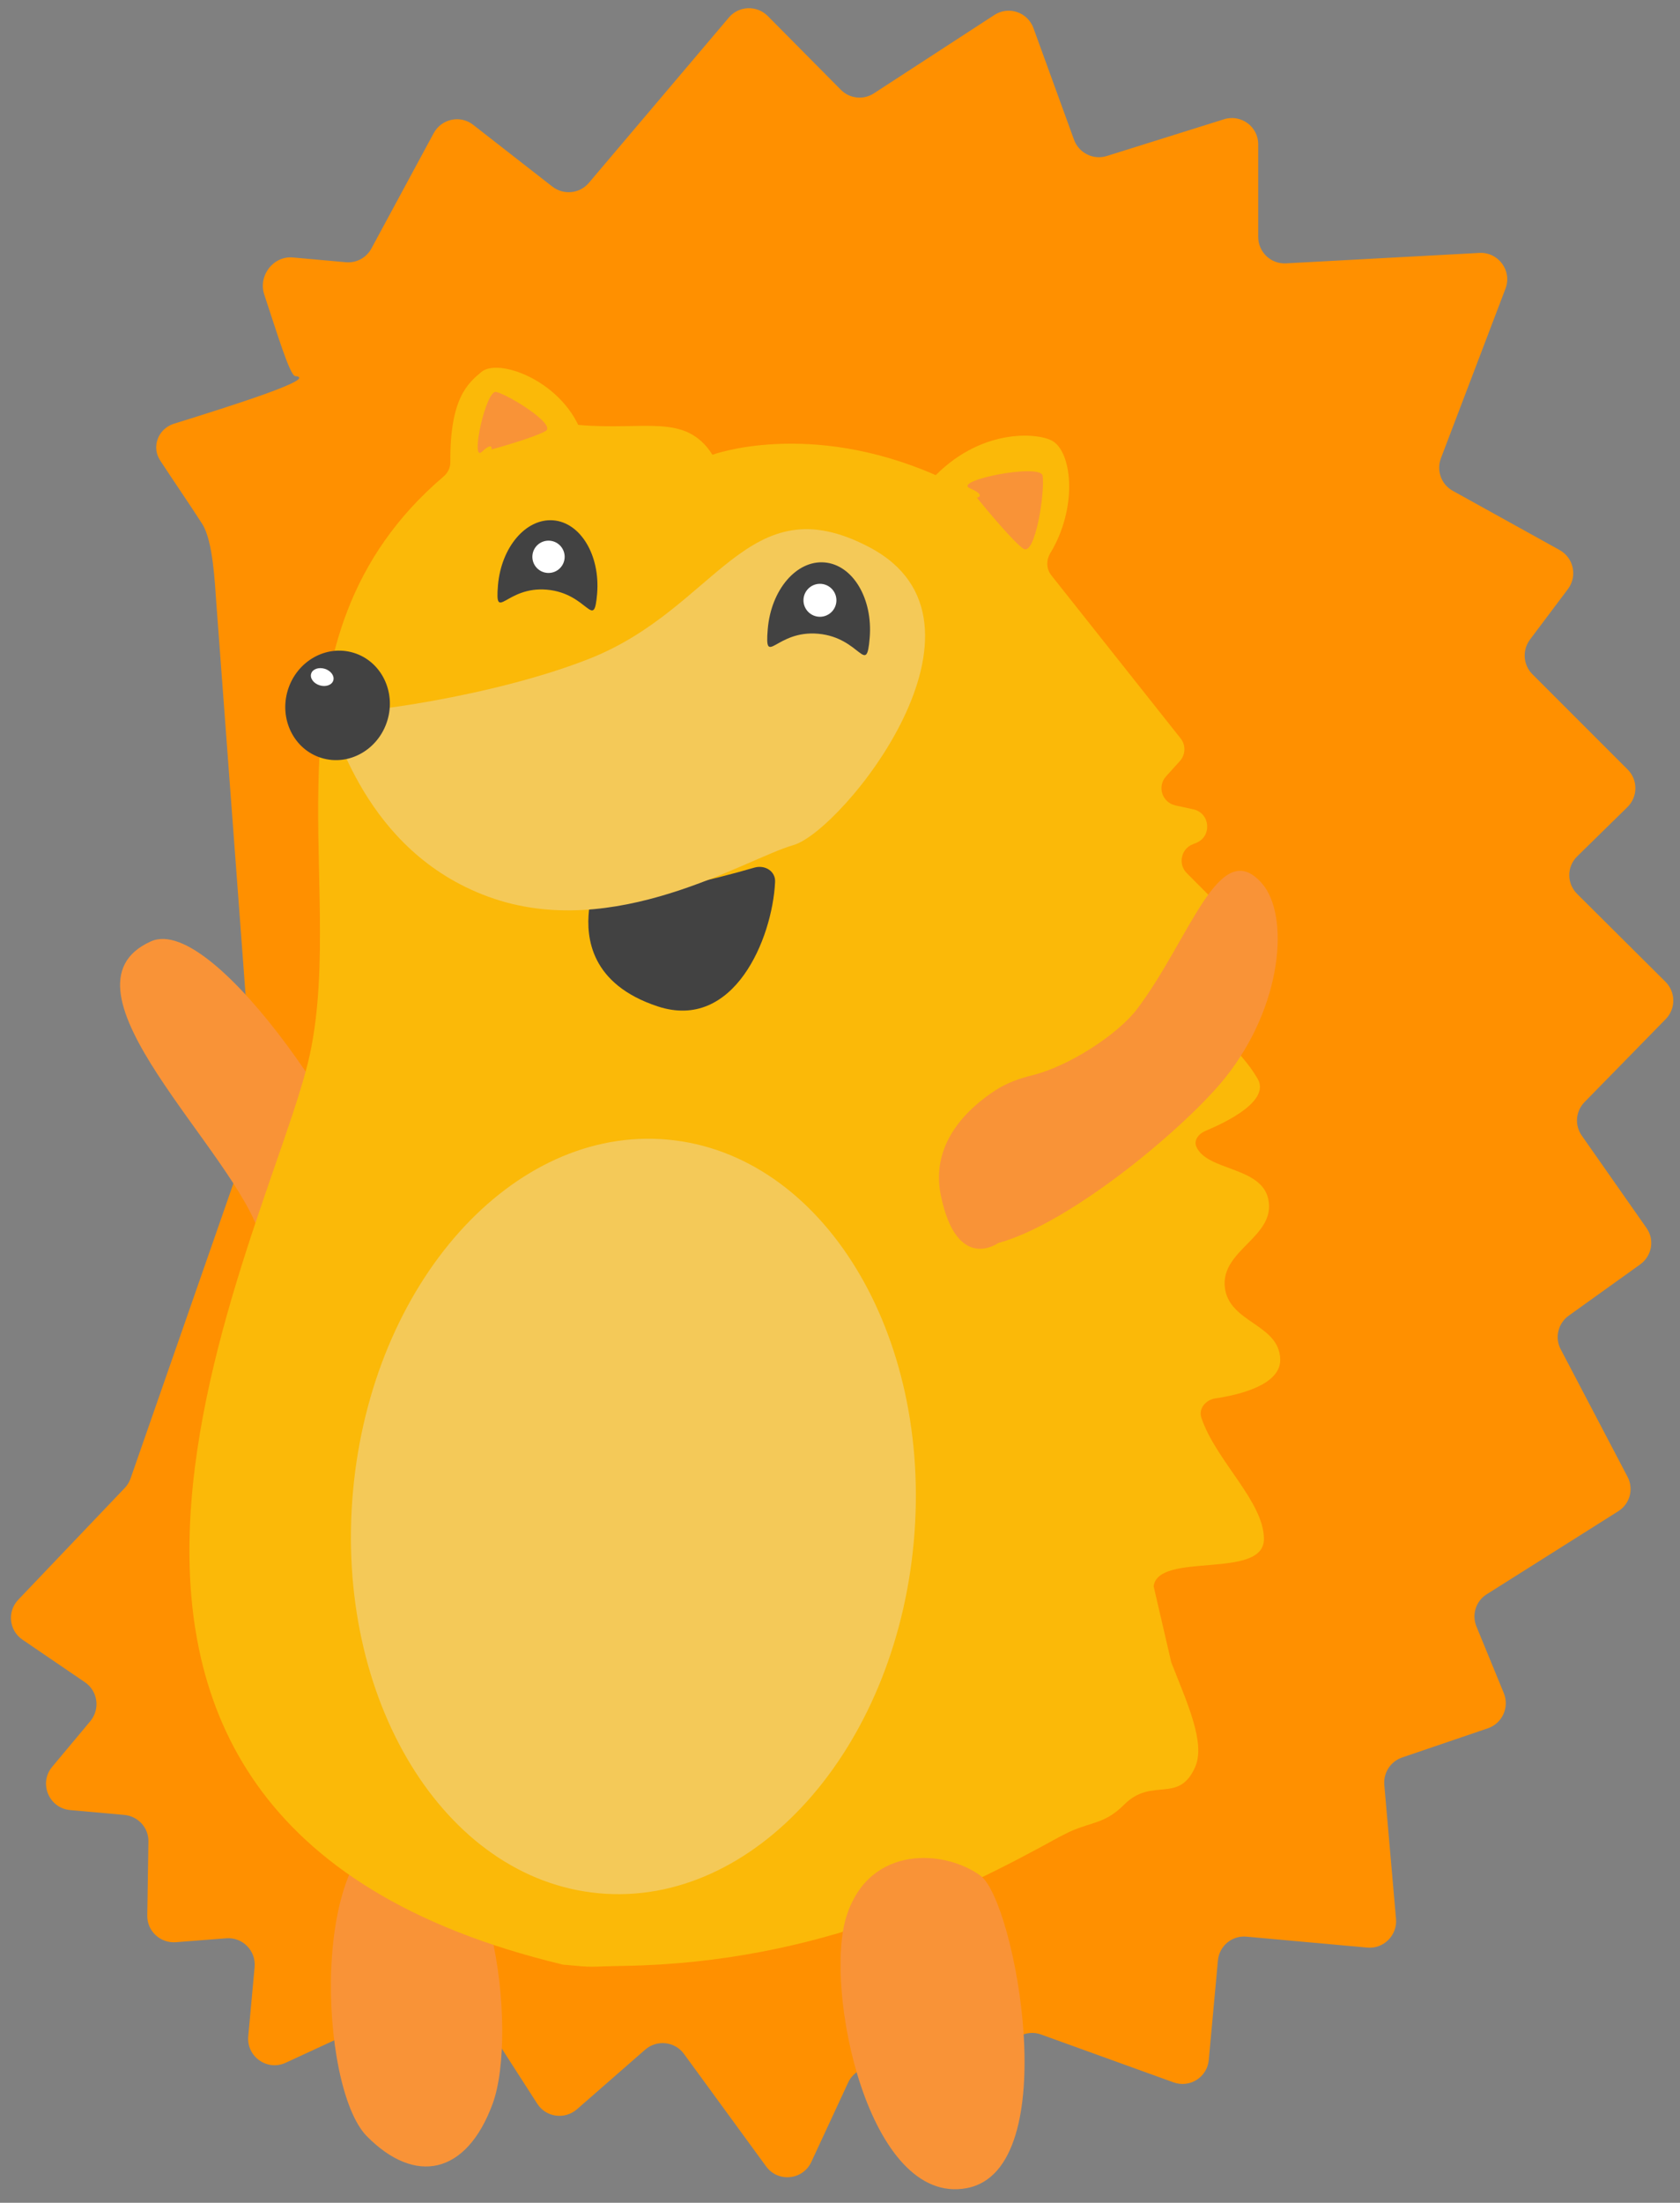<?xml version="1.0" encoding="UTF-8"?> <svg xmlns="http://www.w3.org/2000/svg" width="103" height="135" viewBox="0 0 103 135" fill="none"><rect x="0" y="0" width="103" height="135" fill="#808080" stroke="none"/><path d="M9.82 28.22C10.63 29.46 11.65 30.94 12.41 32.13C13.06 33.17 13.17 35.71 13.26 36.93L15.61 68.38C15.63 68.6 15.6 68.82 15.53 69.03L8 90.62C7.92 90.84 7.8 91.04 7.64 91.2L1.12 98.04C0.43 98.76 0.55 99.93 1.38 100.49L5.21 103.1C6 103.64 6.15 104.74 5.54 105.48L3.2 108.28C2.36 109.28 3 110.81 4.29 110.93L7.63 111.23C8.47 111.31 9.12 112.02 9.1 112.87L9.03 117.39C9.01 118.34 9.82 119.1 10.78 119.03L13.87 118.79C14.87 118.71 15.7 119.55 15.61 120.55L15.22 124.8C15.11 126.04 16.38 126.94 17.51 126.42L26.88 122.09C27.61 121.75 28.48 122 28.92 122.68L32.94 128.93C33.47 129.76 34.62 129.92 35.37 129.27L39.56 125.61C40.28 124.99 41.37 125.11 41.93 125.87L46.97 132.77C47.7 133.77 49.22 133.61 49.74 132.5L52 127.63C52.47 126.62 53.81 126.37 54.6 127.16L58.26 130.76C59.18 131.67 60.76 131.17 60.98 129.89L61.7 125.92C61.88 124.93 62.9 124.34 63.84 124.69L71.95 127.62C72.95 127.98 74.02 127.3 74.11 126.24L74.67 120.15C74.75 119.26 75.54 118.6 76.43 118.69L83.83 119.36C84.83 119.45 85.67 118.61 85.59 117.61L84.87 109.38C84.81 108.64 85.26 107.95 85.96 107.71L91.22 105.92C92.1 105.62 92.55 104.64 92.2 103.77L90.52 99.68C90.22 98.95 90.49 98.11 91.16 97.7L99.21 92.62C99.93 92.17 100.18 91.25 99.78 90.5L95.69 82.7C95.31 81.99 95.52 81.1 96.18 80.63L100.56 77.49C101.28 76.97 101.46 75.97 100.94 75.25L96.98 69.6C96.53 68.96 96.6 68.1 97.15 67.54L102.13 62.45C102.75 61.81 102.74 60.8 102.11 60.17L96.69 54.78C96.05 54.14 96.05 53.11 96.7 52.48L99.78 49.46C100.42 48.83 100.43 47.8 99.79 47.16L93.95 41.32C93.38 40.75 93.32 39.85 93.8 39.2L96.13 36.1C96.72 35.31 96.48 34.19 95.62 33.71L89.07 30.08C88.36 29.69 88.06 28.84 88.34 28.09L92.3 17.69C92.72 16.6 91.87 15.44 90.7 15.5L78.84 16.14C77.92 16.19 77.14 15.45 77.14 14.52V8.85C77.15 7.76 76.08 6.98 75.04 7.31L67.86 9.56C67.03 9.82 66.15 9.38 65.85 8.57L63.36 1.72C63 0.74 61.83 0.35 60.96 0.92L53.58 5.72C52.94 6.14 52.09 6.05 51.55 5.5L47.07 0.98C46.4 0.31 45.3 0.35 44.69 1.07L36.1 11.21C35.54 11.87 34.56 11.97 33.87 11.44L29.01 7.65C28.22 7.03 27.07 7.28 26.59 8.16L22.77 15.23C22.46 15.8 21.85 16.13 21.2 16.07L17.96 15.78C16.75 15.67 15.82 16.9 16.2 18.05C16.98 20.39 17.77 23.02 18.1 23.05C19.56 23.18 14.22 24.86 10.63 25.98C9.7 26.29 9.27 27.38 9.82 28.22Z" fill="#FF9000"></path><path d="M24.58 111.87C18.96 112.66 19.52 127.91 22.49 130.92C25.46 133.93 28.6 133.28 30.2 128.94C31.81 124.59 30.2 111.08 24.58 111.87Z" fill="#F99337"></path><path d="M9.26 57.69C13.23 55.92 22.88 70.78 23.1 74.57C23.1 74.57 23.12 77.1 20.44 78.14C17.77 79.18 15.97 75.81 15.97 75.81C14.47 70.56 2.89 60.53 9.26 57.69Z" fill="#F99337"></path><path d="M27.61 28.31C27.58 24.42 28.68 23.49 29.52 22.79C30.52 21.96 34.09 23.21 35.45 26.04C39.54 26.41 42.02 25.28 43.68 27.87C43.68 27.87 49.56 25.7 57.37 29.12C60.35 26.14 63.84 26.54 64.6 27.07C65.77 27.89 66.03 31.2 64.4 33.89C64.14 34.31 64.14 34.86 64.45 35.25L72.38 45.25C72.71 45.66 72.69 46.25 72.34 46.64L71.49 47.58C70.93 48.2 71.25 49.18 72.06 49.36L73.16 49.6C74.21 49.83 74.32 51.27 73.33 51.66L73.13 51.74C72.41 52.02 72.21 52.96 72.76 53.51L75.14 55.9C75.61 56.38 75.54 57.17 74.99 57.55L72.21 59.47C71.57 59.91 71.58 60.88 72.22 61.33C73.72 62.4 76.04 64.26 77.11 66.12C77.88 67.47 75.2 68.77 73.9 69.31C73.51 69.47 73.18 69.86 73.34 70.26C73.98 71.78 77.34 71.47 77.76 73.5C78.24 75.82 74.79 76.6 75.1 78.94C75.38 81.08 78.44 81.15 78.49 83.31C78.53 84.86 76.02 85.48 74.52 85.7C73.92 85.79 73.46 86.33 73.66 86.9C74.54 89.52 77.49 92.02 77.49 94.32C77.5 96.84 70.99 95.07 70.73 97.22L71.81 101.88C72.77 104.33 73.92 106.8 73.28 108.28C72.27 110.59 70.64 108.88 68.93 110.59C67.75 111.77 66.99 111.63 65.6 112.25L64.96 112.57C59.05 115.83 50.28 120.27 38.32 120.48C35.87 120.52 36.63 120.6 34.58 120.41C34.53 120.41 34.47 120.4 34.42 120.38C-3.37 111.27 16.66 75.49 19 64.61C21.31 53.85 15.48 39.17 27.21 29.19C27.46 28.97 27.62 28.65 27.61 28.31Z" fill="#FBB908"></path><path d="M59.28 134.1C53.24 135.25 50.48 121.87 51.9 117.43C53.32 112.99 57.99 113.38 60.12 114.96C62.24 116.53 65.32 132.95 59.28 134.1Z" fill="#F99337"></path><path d="M46.26 53.17C43.69 53.92 39.77 54.86 37.37 54.83C36.78 54.82 36.18 55.19 36.11 55.79C35.93 57.46 36.2 60.32 40.33 61.68C44.99 63.21 47.35 57.54 47.52 54.06C47.56 53.4 46.91 52.99 46.26 53.17Z" fill="#424242"></path><path d="M30.42 24.02C29.79 23.87 28.82 28.35 29.54 27.69C30.26 27.03 30.13 27.55 30.13 27.55C31.03 27.3 32.93 26.73 33.46 26.41C34.1 26.01 31.21 24.21 30.42 24.02Z" fill="#F99337"></path><path d="M63.92 29.15C63.79 28.38 58.39 29.45 59.46 29.92C60.52 30.39 59.89 30.5 59.89 30.5C60.59 31.36 62.13 33.2 62.73 33.62C63.47 34.15 64.08 30.1 63.92 29.15Z" fill="#F99337"></path><path d="M36.61 36.38C36.41 38.72 36.08 36.37 33.54 36.14C31.01 35.91 30.34 38.2 30.53 35.87C30.73 33.53 32.25 31.75 33.93 31.89C35.6 32.03 36.8 34.04 36.61 36.38Z" fill="#424242"></path><path d="M34.615 34.214C34.664 33.67 34.263 33.188 33.719 33.139C33.174 33.089 32.693 33.49 32.643 34.035C32.593 34.579 32.995 35.061 33.539 35.11C34.084 35.16 34.565 34.759 34.615 34.214Z" fill="white"></path><path d="M36.16 40.36C30.26 42.7 21.63 43.85 20.01 43.67C20.59 44.31 22.24 52.15 29.95 54.96C37.66 57.77 45.68 52.64 48.65 51.79C51.62 50.94 62.04 38.12 53.29 33.53C45.8 29.6 44.02 37.24 36.16 40.36Z" fill="#F4C958"></path><path d="M23.745 44.17C24.293 42.392 23.373 40.529 21.69 40.01C20.006 39.49 18.197 40.511 17.648 42.289C17.099 44.068 18.019 45.931 19.703 46.45C21.386 46.97 23.196 45.949 23.745 44.17Z" fill="#424242"></path><path d="M20.434 41.704C20.52 41.424 20.286 41.104 19.912 40.988C19.537 40.873 19.163 41.005 19.077 41.285C18.991 41.565 19.224 41.885 19.599 42.001C19.974 42.117 20.348 41.984 20.434 41.704Z" fill="white"></path><path d="M56.022 94.501C57.183 81.746 50.428 70.706 40.934 69.842C31.441 68.979 22.804 78.619 21.644 91.374C20.484 104.129 27.239 115.169 36.732 116.032C46.226 116.896 54.862 107.256 56.022 94.501Z" fill="#F4C958"></path><path d="M63.25 65.91C62.47 66.1 61.71 66.38 61.03 66.82C59.41 67.87 57.02 70.02 57.68 73.25C58.66 78.03 61.2 76.18 61.2 76.18C65.69 74.96 72.71 69.05 75.11 66.06C78.65 61.64 79.07 56.09 77.37 54.14C74.75 51.14 72.97 57.55 69.69 61.87C68.54 63.37 65.58 65.34 63.25 65.91Z" fill="#F99337"></path><path d="M53.32 39.09C53.12 41.5 52.78 39.08 50.17 38.84C47.56 38.6 46.87 40.96 47.07 38.56C47.27 36.15 48.83 34.32 50.56 34.47C52.29 34.62 53.52 36.69 53.32 39.09Z" fill="#424242"></path><path d="M50.27 37.8C50.828 37.8 51.28 37.348 51.28 36.79C51.28 36.232 50.828 35.78 50.27 35.78C49.712 35.78 49.26 36.232 49.26 36.79C49.26 37.348 49.712 37.8 50.27 37.8Z" fill="white"></path></svg> 